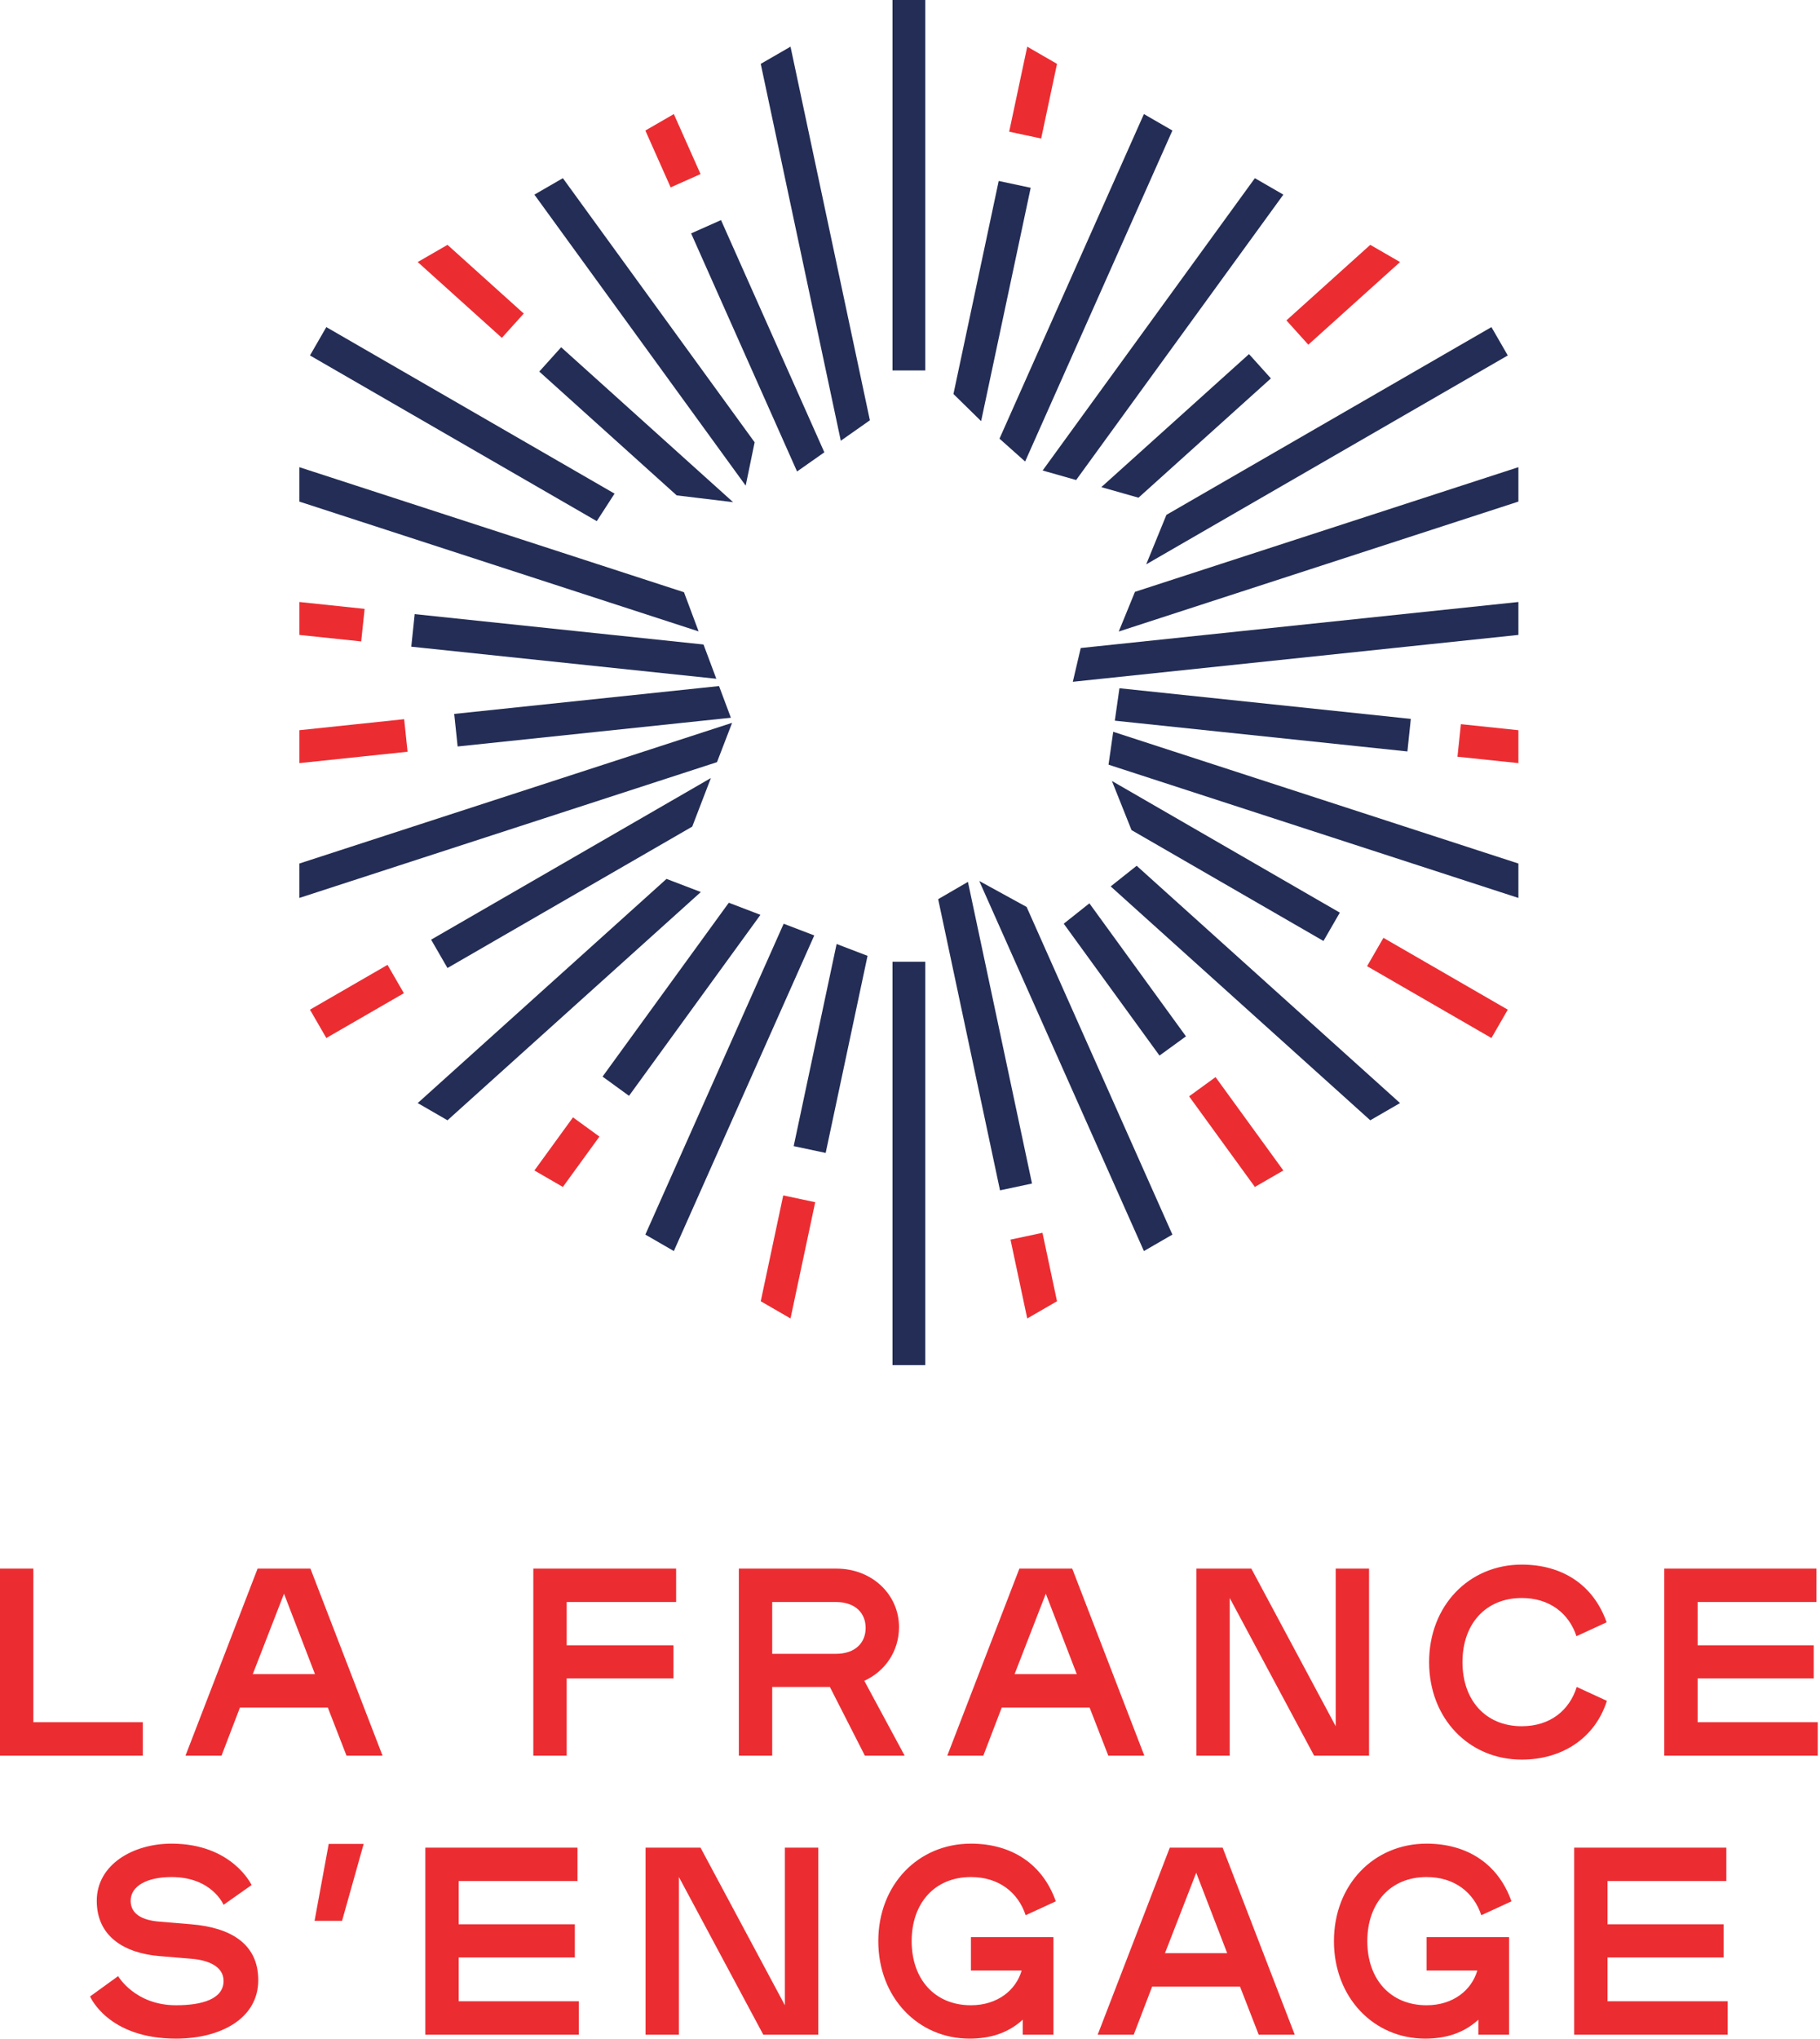 <svg xmlns="http://www.w3.org/2000/svg" width="536" height="600" viewBox="0 0 536 600" fill="none"><path d="M420.134 552.437C428.388 552.437 434.049 556.996 436.251 563.678L445.134 559.591C441.203 548.428 431.926 542.61 420.134 542.61C404.568 542.61 392.854 554.717 392.854 571.305C392.854 587.893 404.568 600 419.741 600C425.479 600 430.983 598.506 435.386 594.418V598.821H444.427V570.125H420.134V579.953H435.071C433.42 585.691 427.995 590.173 420.134 590.173C409.52 590.173 402.681 582.546 402.681 571.305C402.681 560.062 409.52 552.437 420.134 552.437ZM75.861 461.666L54.635 516.697H65.247L70.672 502.546H96.537L102.041 516.697H112.653L91.427 461.666H75.861ZM74.445 492.72L83.644 469.056L92.763 492.72H74.445ZM135.091 576.101H169.29V566.352H135.091V553.615H170.076V543.789H125.264V598.821H170.468V588.993H135.091V576.101ZM92.641 565.329H100.738L107.107 542.688H96.807L92.641 565.329ZM56.405 566.352L46.97 565.565C41.939 565.173 38.48 563.364 38.48 559.433C38.48 554.953 43.512 552.437 50.508 552.437C62.458 552.437 65.838 560.613 65.838 560.613L74.094 554.795C74.094 554.795 68.433 542.61 50.508 542.61C39.109 542.61 28.495 548.821 28.495 559.433C28.495 569.968 36.671 574.843 46.97 575.708L56.405 576.494C61.122 576.886 65.838 578.616 65.838 583.019C65.838 588.364 59.471 590.173 51.845 590.173C39.738 590.173 34.785 581.604 34.785 581.604L26.53 587.578C26.53 587.578 31.719 600 51.845 600C64.817 600 76.059 594.182 76.059 582.783C76.059 571.776 67.489 567.296 56.405 566.352ZM166.891 493.977H198.338V484.228H166.891V471.492H199.124V461.666H157.064V516.697H166.891V493.977ZM231.154 590.175L206.311 543.791H190.116V598.822H199.943V552.439L224.785 598.822H240.981V543.791H231.154V590.175ZM42.06 506.87H9.827V461.666H0V516.697H42.06V506.87ZM285.943 552.437C294.197 552.437 299.858 556.996 302.06 563.678L310.943 559.591C307.012 548.428 297.735 542.61 285.943 542.61C270.377 542.61 258.663 554.717 258.663 571.305C258.663 587.893 270.377 600 285.55 600C291.288 600 296.792 598.506 301.195 594.418V598.821H310.236V570.125H285.943V579.953H300.88C299.229 585.691 293.804 590.173 285.943 590.173C275.329 590.173 268.49 582.546 268.49 571.305C268.49 560.062 275.329 552.437 285.943 552.437ZM337.006 516.697L315.78 461.666H300.214L278.987 516.697H289.6L295.025 502.546H320.89L326.394 516.697H337.006ZM298.799 492.72L307.997 469.056L317.116 492.72H298.799ZM473.238 500.581L464.354 496.493C462.231 503.332 456.571 508.05 448.159 508.05C437.545 508.05 430.706 500.423 430.706 489.182C430.706 477.939 437.545 470.314 448.159 470.314C456.413 470.314 462.074 474.872 464.276 481.555L473.159 477.468C469.228 466.304 459.951 460.486 448.159 460.486C432.593 460.486 420.879 472.594 420.879 489.182C420.879 505.77 432.593 517.877 448.159 517.877C460.109 517.877 469.778 511.508 473.238 500.581ZM499.962 506.87V493.977H534.16V484.228H499.962V471.492H534.946V461.666H490.135V516.697H535.338V506.87H499.962ZM344.509 543.789L323.282 598.821H333.895L339.32 584.669H365.184L370.688 598.821H381.301L360.075 543.789H344.509ZM343.093 574.843L352.292 551.179L361.411 574.843H343.093ZM473.43 576.101H507.629V566.352H473.43V553.615H508.415V543.789H463.603V598.821H508.808V588.993H473.43V576.101ZM254.543 494.685C260.754 491.855 264.764 485.879 264.764 478.883C264.764 469.291 256.823 461.666 246.367 461.666H217.594V516.697H227.421V496.493H244.402L254.701 516.697H266.415L254.543 494.685ZM246.131 486.744H227.421V471.492H246.131C252.028 471.492 254.936 474.872 254.936 479.119C254.936 483.364 252.028 486.744 246.131 486.744ZM403.196 461.666H393.37V508.05L368.527 461.666H352.332V516.697H362.159V470.314L387.002 516.697H403.196V461.666Z" fill="#EB2D32"></path><path d="M88.162 214.91V224.598L120.033 221.248L119.028 211.665L88.162 214.91ZM123.019 77.123L147.802 99.437L154.249 92.281L131.79 72.059L123.019 77.123ZM157.382 344.491L165.77 349.333L176.537 334.513L168.744 328.853L157.382 344.491ZM91.287 297.16C92.913 299.976 94.478 302.685 96.104 305.501L118.944 292.314L114.126 283.973L91.287 297.16ZM190.06 38.417L197.51 55.15L206.314 51.234L198.451 33.573L190.06 38.417ZM107.383 179.197L88.162 177.176V186.865L106.377 188.78L107.383 179.197ZM402.61 284.358L439.235 305.502C440.861 302.685 442.425 299.977 444.051 297.16L407.428 276.017L402.61 284.358ZM350.193 322.666L369.568 349.333L377.955 344.491L357.985 317.005L350.193 322.666ZM403.55 72.06L378.858 94.294L385.304 101.45L412.32 77.124L403.55 72.06ZM224.041 382.977L232.812 388.04L240.085 353.826L230.664 351.822L224.041 382.977ZM430.238 213.13L429.233 222.713L447.177 224.599V214.91L430.238 213.13ZM297.594 364.836L302.527 388.041L311.297 382.977L307.015 362.832L297.594 364.836ZM297.207 38.76L306.628 40.764L311.297 18.798L302.527 13.734L297.207 38.76Z" fill="#EB2D32"></path><path d="M215.249 211.241L211.763 201.919L133.771 210.117L134.776 219.7L215.249 211.241ZM122.129 180.745L121.124 190.328L210.96 199.77L207.188 189.686L122.129 180.745ZM180.99 145.282L96.104 96.272C94.478 99.089 92.914 101.797 91.288 104.614L175.754 153.381L180.99 145.282ZM165.267 102.201L158.82 109.358L199.288 145.796L215.906 147.798L165.267 102.201ZM203.865 243.284L209.361 228.989L126.967 276.559L131.784 284.901L203.865 243.284ZM201.436 174.303L88.161 137.498V147.626L205.747 185.832L201.436 174.303ZM215.61 212.738L88.161 254.148V264.276L211.159 224.312L215.61 212.738ZM367.839 104.215L324.346 143.375L335.295 146.478L374.285 111.371L367.839 104.215ZM196.294 258.672L123.019 324.651L131.79 329.715L206.398 262.536L196.294 258.672ZM337.563 166.095L444.05 104.614C442.424 101.797 440.86 99.088 439.234 96.272L343.515 151.535L337.563 166.095ZM222.243 130.17L165.769 52.441L157.383 57.283L219.61 142.931L222.243 130.17ZM316.932 141.275L377.955 57.283L369.569 52.441L307.061 138.477L316.932 141.275ZM301.905 135.833L345.278 38.417L336.888 33.573L294.356 129.102L301.905 135.833ZM242.773 133.122L212.344 64.777L203.54 68.693L234.738 138.767L242.773 133.122ZM303.546 55.266L294.125 53.262L280.797 115.959L288.946 123.95L303.546 55.266ZM276.296 264.64L294.512 350.335L303.933 348.33L285.062 259.547L276.296 264.64ZM326.465 225.055L447.177 264.276V254.148L327.85 215.376L326.465 225.055ZM394.586 268.603L327.463 229.848L333.239 244.306L389.769 276.944L394.586 268.603ZM327.104 260.882L403.55 329.715L412.32 324.651L334.754 254.809L327.104 260.882ZM214.637 265.687L177.458 316.858L185.25 322.519L223.952 269.25L214.637 265.687ZM313.279 271.858L341.479 310.672L349.271 305.011L320.83 265.864L313.279 271.858ZM334.253 174.189L329.476 185.868L447.177 147.625V137.498L334.253 174.189ZM315.953 200.657L447.177 186.864V177.175L318.28 190.723L315.953 200.657ZM329.681 202.56L328.318 212.105L414.489 221.162L415.494 211.579L329.681 202.56ZM224.042 18.798L247.619 129.718L256.186 123.698L232.812 13.734L224.042 18.798ZM288.393 259.28L336.888 368.202L345.278 363.358L302.344 266.927L288.393 259.28ZM230.795 271.867L190.06 363.358L198.45 368.202L239.806 275.314L230.795 271.867ZM233.745 337.321L243.166 339.325L255.497 281.315L246.389 277.832L233.745 337.321ZM262.852 401.775H272.487V283.048H262.852V401.775ZM262.852 109.026H272.487V0H262.852V109.026Z" fill="#232D55"></path></svg>